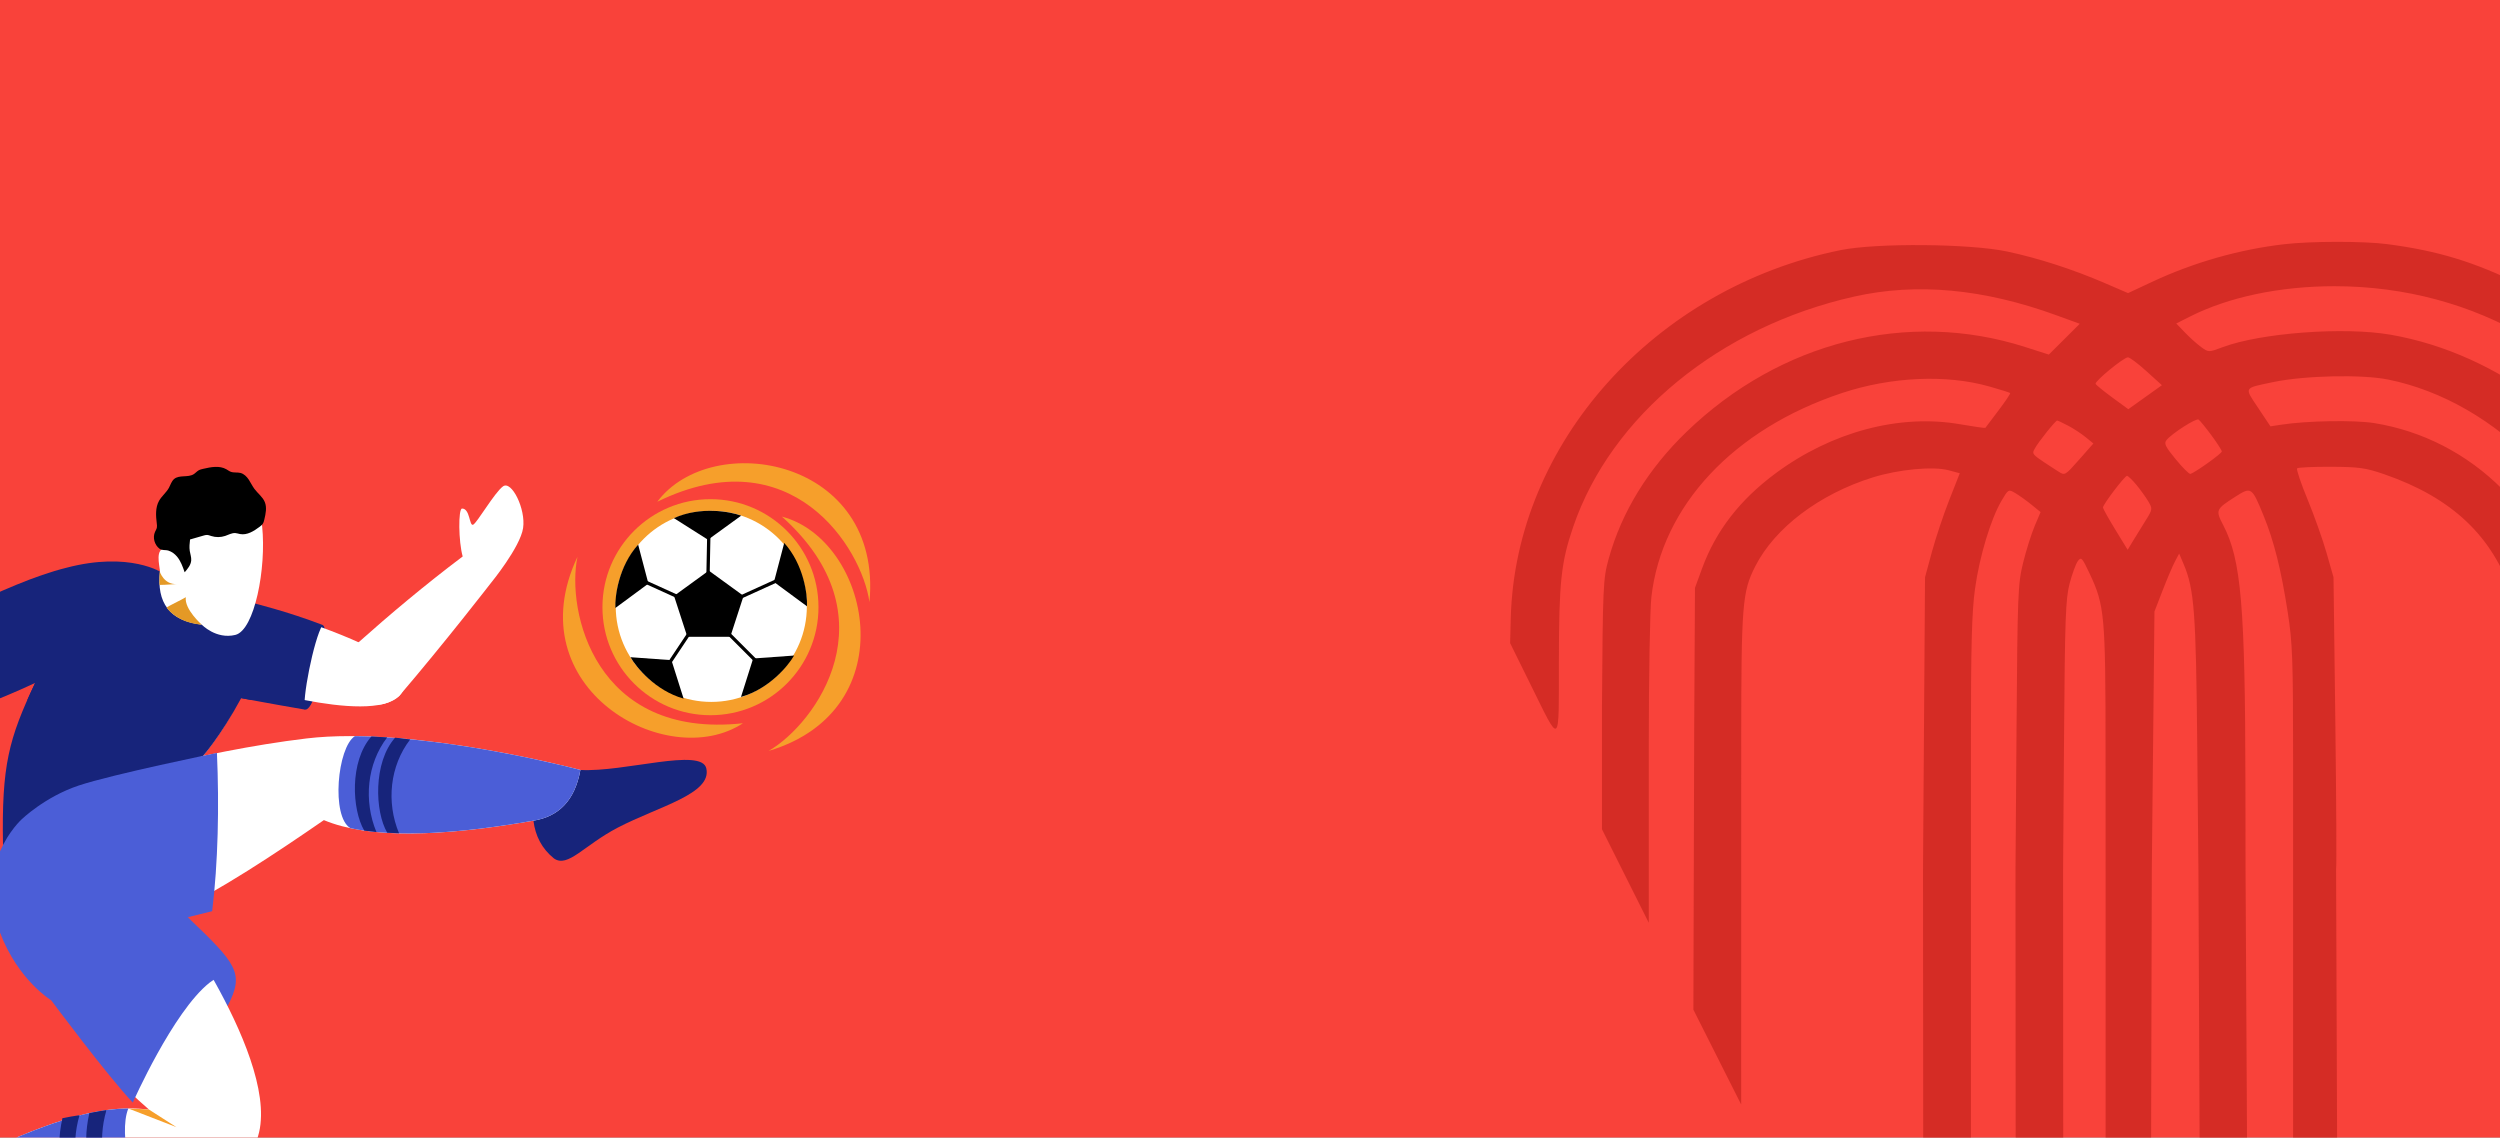 <svg width="1778" height="809" viewBox="0 0 1778 809" fill="none" xmlns="http://www.w3.org/2000/svg">
<rect x="0" y="0" width="1778" height="809" fill="#808080" stroke="none"/>
<g clip-path="url(#clip0_128_73)">
<rect width="1778" height="809" fill="#F9423A"/>
<path opacity="0.5" fill-rule="evenodd" clip-rule="evenodd" d="M1624.6 173.676C1592.46 177.404 1560.11 186.627 1530.37 200.548L1513.47 208.46L1497.17 201.429C1474.27 191.548 1450.01 183.697 1427.55 178.892C1401.2 173.256 1334.62 172.689 1309.05 177.88C1176.7 204.747 1077.69 315.207 1074.46 439.595L1074 457.393L1088.34 486.431C1110.18 530.656 1108.61 531.902 1108.68 470.244C1108.75 413.909 1110.23 399.941 1118.83 374.757C1145.79 295.8 1223.24 232.327 1318.77 210.906C1363.18 200.947 1410.6 205.34 1462.49 224.221L1479.13 230.272L1468.13 241.226L1457.13 252.179L1440.22 246.769C1356.85 220.084 1266.1 242.829 1199.49 307.104C1172.1 333.538 1153.24 364.286 1144.08 397.444C1140.13 411.757 1139.92 416.483 1139.32 502.355V589.77L1172.61 656.277V529.987C1172.62 480.788 1173.46 433.336 1174.47 424.544C1181.92 359.704 1232.89 305.161 1309.97 279.541C1344.94 267.916 1384.33 266.168 1414.87 274.883C1422.62 277.096 1429.26 279.179 1429.62 279.516C1429.99 279.852 1426.25 285.447 1421.31 291.95C1416.37 298.453 1412.18 304.005 1411.99 304.287C1411.8 304.569 1403.71 303.419 1394.01 301.729C1351 294.238 1302.79 307.042 1262.9 336.56C1237.4 355.432 1220.3 377.531 1210.5 404.31L1205.47 418.051L1204.91 518.747L1204.34 718.099L1238.33 785.542L1238.36 528.114C1238.4 429.651 1239.09 420.968 1248.33 402.779C1262.24 375.396 1293.92 351.418 1331.85 339.563C1350.36 333.778 1374.93 331.472 1386.02 334.48L1393.79 336.59L1386.3 355.614C1382.18 366.079 1376.62 382.722 1373.95 392.599L1369.08 410.558L1368.36 515L1367.64 619.443L1367.92 982.884L1368.02 1010.52L1368.12 1038.15L1384.82 1070.93L1401.53 1103.72L1401.62 1043.3L1401.72 982.884V529.583C1401.72 458.389 1402.33 435.333 1404.66 418.583C1407.84 395.628 1415.84 369.142 1423.52 356.056C1428.33 347.866 1428.42 347.821 1433.36 350.738C1436.1 352.356 1441.25 356.045 1444.8 358.936L1451.25 364.193L1447 374.26C1444.67 379.798 1440.99 391.496 1438.83 400.254C1435.14 415.198 1434.86 422.437 1434.16 517.81L1433.42 619.443L1433.65 982.884L1433.68 1074.21L1433.72 1165.54L1450.59 1200.14L1467.46 1234.74V1108.81V982.884L1467.27 619.443L1467.96 523.431C1468.56 439.762 1469.07 425.82 1471.91 414.99C1473.71 408.154 1476.34 400.988 1477.76 399.066C1480.13 395.849 1480.8 396.559 1486.14 407.912C1496.82 430.639 1497.44 437.404 1497.47 532.871L1497.51 619.589V982.884V1141.47V1300.05L1506.24 1316.02L1514.97 1332L1522.11 1318.09L1529.25 1304.17L1529.34 1143.53L1529.43 982.884L1530.37 618.506L1531.31 526.709L1532.25 434.912L1538.06 419.902C1541.25 411.648 1545.21 402.375 1546.85 399.295L1549.82 393.697L1553 401.191C1560.56 419.04 1561.78 435.199 1562.67 529.051L1563.52 619.443L1565.17 995.364V1128.83L1565.23 1234.86L1569.98 1227.36C1572.59 1223.24 1579.96 1209.33 1586.36 1196.45L1597.98 1173.04L1598.5 1077.96L1599.02 982.884L1597.04 619.443L1596.95 557.152C1596.75 430.888 1593.93 398.053 1581.21 373.588C1575.57 362.744 1575.79 362.212 1589.8 353.246C1601.08 346.024 1601.52 346.313 1609.78 366.532C1617.27 384.849 1622.27 404.817 1627.01 435.255C1630.43 457.258 1630.85 468.652 1630.85 539.697V619.443V982.884L1630.88 1043.3L1630.92 1103.72L1636.7 1093.42C1639.88 1087.75 1647.05 1073.24 1652.63 1061.16L1662.78 1039.21V1011.05V982.884L1661.43 618.038C1661.84 617.264 1661.6 570.266 1660.89 513.595L1659.59 410.558L1654.65 393.262C1651.94 383.749 1645.85 366.589 1641.11 355.127C1636.37 343.664 1633.04 333.744 1633.71 333.081C1634.38 332.418 1645.2 331.921 1657.77 331.976C1677.71 332.065 1682.53 332.738 1695.64 337.272C1743.92 353.962 1772.77 381.271 1786.92 423.671C1791.22 436.562 1791.31 438.34 1791.94 528.114V782.732L1823.9 718.099V520.62L1823.35 421.798L1817.25 405.981C1807.98 381.962 1797.31 365.519 1779.38 347.607C1754.4 322.653 1722.81 306.411 1688.51 300.899C1674.4 298.633 1640.64 299.219 1622.33 302.05L1614.75 303.222L1605.99 290.079C1596.01 275.104 1595.35 276.227 1616.76 271.729C1639.01 267.056 1679.8 266.161 1698.46 269.936C1736.65 277.662 1773.77 299.013 1804.16 330.75C1826.72 354.297 1838.26 373.187 1849.22 404.493L1855.28 421.798L1856.22 520.152V654.403L1890.04 588.532L1889.36 501.418C1888.63 406.535 1888.29 403.081 1877.11 375.255C1849.77 307.248 1777.99 251.587 1700.15 238.037C1667.27 232.314 1608.13 236.699 1580.84 246.885C1570.79 250.636 1570.75 250.636 1565.59 246.93C1562.75 244.886 1557.57 240.255 1554.09 236.64L1547.76 230.066L1557.4 225.193C1585.04 211.221 1621.43 203.564 1660.24 203.553C1760.76 203.523 1849.26 255.84 1890.92 339.909C1900.52 359.28 1909.3 385.89 1913.32 407.815C1916.8 426.811 1921.95 482.536 1921.95 501.191V522.328L1952 464.252C1952 464.252 1951.62 416.416 1947.32 395.57C1936.71 344.239 1911.5 298.099 1873.12 259.771C1848.47 235.148 1824.68 218.16 1793.3 202.765C1759.49 186.174 1734.01 178.397 1697.86 173.633C1681.19 171.437 1643.72 171.46 1624.6 173.676ZM1537.55 273.956L1526.61 264.042C1520.6 258.588 1514.65 254.128 1513.38 254.128C1510.4 254.128 1489.7 271.107 1490.4 272.976C1490.69 273.759 1496.04 278.141 1502.29 282.714L1513.64 291.027L1525.6 282.491L1537.55 273.956ZM1580.14 321.093C1580.14 320.237 1576.78 314.999 1572.67 309.45C1568.56 303.902 1564.48 298.917 1563.6 298.374C1561.83 297.287 1544.89 308.105 1540.96 312.826C1538.84 315.373 1539.76 317.34 1547.38 326.646C1552.27 332.612 1556.98 337.29 1557.84 337.041C1561.26 336.043 1580.14 322.547 1580.14 321.093ZM1483.3 310.892C1480.27 308.41 1474.65 304.738 1470.82 302.733C1466.99 300.729 1463.5 299.09 1463.06 299.09C1461.85 299.09 1449.53 314.508 1447.14 319.013C1447.07 319.139 1447.01 319.26 1446.94 319.378L1446.94 319.386L1446.94 319.395C1446.43 320.331 1446.06 321.03 1446.05 321.731C1446.04 323.801 1449.27 325.887 1462.02 334.129L1463.79 335.267C1468.54 338.343 1468.61 338.304 1478.69 326.882L1488.82 315.407L1483.3 310.892ZM1527.91 356.663C1526.17 353.707 1522.35 348.394 1519.44 344.859C1516.52 341.324 1513.49 338.431 1512.71 338.431C1511.08 338.431 1495.63 358.778 1495.63 360.929C1495.63 361.71 1499.58 368.799 1504.41 376.684L1513.19 391.022L1516.9 384.866C1518.94 381.48 1522.97 374.959 1525.85 370.373C1530.93 362.274 1530.99 361.884 1527.91 356.663Z" fill="#B21711"/>
<circle cx="505.282" cy="431.834" r="76.823" fill="#F69F2B"/>
<path d="M573.832 431.243C573.832 468.775 543.406 499.202 505.873 499.202C468.34 499.202 437.914 468.775 437.914 431.243C437.914 393.71 468.34 363.284 505.873 363.284C543.406 363.284 573.832 393.71 573.832 431.243Z" fill="white"/>
<path d="M503.508 383.866L479.279 368.501C498.19 359.992 519.07 363.774 527.146 366.729L503.508 383.866Z" fill="black"/>
<path d="M550.443 413.884L557.744 386.139C571.584 401.582 574.306 422.627 573.937 431.219L550.443 413.884Z" fill="black"/>
<path d="M535.64 468.326L526.993 495.681C546.941 490.018 560.483 473.682 564.761 466.221L535.64 468.326Z" fill="black"/>
<path d="M477.526 469.508L486.174 496.863C466.225 491.2 452.683 474.864 448.405 467.403L477.526 469.508Z" fill="black"/>
<path d="M461.145 415.066L453.843 387.321C440.004 402.764 437.282 423.808 437.651 432.4L461.145 415.066Z" fill="black"/>
<path d="M504.1 405.832L528.829 423.799L519.384 452.87H488.817L479.371 423.799L504.1 405.832Z" fill="black"/>
<path d="M505.281 381.036L504.69 410.583L502.327 410.536L502.918 380.989L505.281 381.036Z" fill="black"/>
<path d="M457.312 411.848L483.314 423.666L482.336 425.818L456.334 414L457.312 411.848Z" fill="black"/>
<path d="M552.069 411.848L526.067 423.666L527.045 425.818L553.047 414L552.069 411.848Z" fill="black"/>
<path d="M490.9 451.4L476.717 472.674L474.751 471.363L488.934 450.089L490.9 451.4Z" fill="black"/>
<path d="M519.119 449.908L539.211 470.001L537.54 471.672L517.447 451.58L519.119 449.908Z" fill="black"/>
<path d="M556.106 367.421C618.746 383.967 645.339 504.52 546.65 534.068C580.334 514.566 635.292 438.334 556.106 367.421Z" fill="#F69F2B"/>
<path d="M467.466 356.843C506.33 305.005 628.044 325.642 618.358 428.203C612.937 389.66 562.931 310.092 467.466 356.843Z" fill="#F69F2B"/>
<path d="M528.375 514.375C474.213 549.93 366.746 489.176 410.693 396.004C402.699 434.096 422.705 525.92 528.375 514.375Z" fill="#F69F2B"/>
<path d="M161.844 715.478L146.788 695.685L154.839 691.699L161.095 692.536L164.586 695.069L166.143 697.634L165.532 704.546L163.424 711.559L161.844 715.478Z" fill="#4B5ED7"/>
<path d="M412.776 547.595C443.981 549.328 499.167 531.418 502.346 546.562C506.355 564.669 468.541 573.412 439.376 588.597C415.276 601.144 403.865 617.52 393.946 610.505C385.398 603.597 380.73 594.545 379.371 583.668L412.776 547.595Z" fill="#17247B"/>
<path d="M216.949 504.688C206.207 496.858 217.789 447.679 229.37 444.449C235.914 446.705 225.555 505.624 216.949 504.688Z" fill="#17247B"/>
<path d="M55.166 559.75C55.166 559.75 141.137 534.349 217.999 525.184C294.862 516.018 412.779 547.594 412.779 547.594C408.782 569.787 396.949 580.821 379.371 583.671C314.491 595.027 262.379 596.731 230.339 583.266C195.079 607.607 156.313 633.31 122.145 649.719C122.145 649.719 212.699 774.624 177.521 819.937C142.345 865.25 -14.843 872.597 -14.843 872.597C-24.604 857.194 -27.987 841.097 -22.528 824.034C27.382 801.532 67.26 784.206 106.05 789.182C67.655 756.109 45.056 723.338 21.476 678.685C-17.731 625.498 1.277 572.914 55.166 559.75Z" fill="white"/>
<path d="M91.27 788.338C57.017 788.679 21.074 804.38 -22.528 824.039C-27.988 841.102 -24.607 857.199 -14.844 872.601C-14.844 872.601 49.436 869.598 104.98 855.581C95.104 850.363 83.807 806.685 91.27 788.338Z" fill="#4B5ED7"/>
<path d="M180.436 430.529L115.577 407.479C115.577 407.479 92.86 394.275 47.382 406.336C-24.147 424.071 -140.627 502.4 -140.627 502.4C-140.627 502.4 -163.983 512.692 -171.024 525.391C-178.064 538.09 -171.462 569.296 -163.809 567.153C-156.156 565.01 -146.554 548.133 -143.408 548.002C-140.262 547.87 -145.583 560.217 -139.921 562.28C-137.146 563.272 -128.624 539.888 -127.712 528.448C-68.272 510.949 -13.562 489.13 35.376 468.268C16.647 507.956 9.983 546.141 15.251 582.842L144.35 537.642C156.943 522.032 167.268 505.424 174.241 487.355C174.241 487.355 276.62 519.365 287.09 489.968C289.932 482.178 282.163 471.904 269.43 464.017C238.972 446.817 180.436 430.529 180.436 430.529Z" fill="white"/>
<path d="M357.724 345.912C351.652 350.362 339.217 372.02 336.471 373.183C333.724 374.349 334.329 361.623 328.623 361.682C325.83 361.726 326.067 385.304 329.068 395.752C302.252 415.958 277.345 436.89 254.073 457.626C235.057 474.444 255.024 517.097 283.846 495.033C315.898 457.61 349.198 414.551 349.198 414.551C349.198 414.551 370.014 389.156 372.026 375.549C374.038 361.942 363.799 341.459 357.724 345.912Z" fill="white"/>
<path d="M229.367 444.448C204.715 434.916 179.271 428.691 179.271 428.691L115.575 407.482C115.575 407.482 92.402 391.801 46.925 403.866C25.639 409.145 -1.437 420.881 -26.429 433.229C-33.161 456.291 -19.344 485.873 -3.189 497.951C-3.189 497.951 11.711 491.986 24.975 485.707C6.245 525.394 1.104 544.163 2.129 601.004L144.345 537.643C144.345 537.643 156.702 523.979 171.536 496.499C171.536 496.499 192.913 500.605 216.949 504.685C214.613 498.517 222.965 455.122 229.367 444.448Z" fill="#17247B"/>
<path d="M113.788 406.198C111.214 428.848 120.67 441.573 143.51 444.252C143.51 444.252 153.641 454.87 167.343 451.557C181.045 448.243 189.547 404.109 186.425 374.23C183.302 344.348 150.801 346.342 141.326 347.791C131.848 349.243 117.754 389.878 117.754 389.878C110.111 390.083 113.427 401.874 113.788 406.198Z" fill="white"/>
<path d="M110.257 378.267C110.704 377.28 111.319 376.35 111.547 375.29C111.756 374.322 111.629 373.32 111.506 372.338C110.827 366.871 110.416 360.987 113.114 356.185C115.023 352.79 118.294 350.316 120.162 346.898C121.31 344.799 121.95 342.317 123.748 340.738C127.444 337.499 133.673 339.866 137.809 337.213C139.008 336.443 139.94 335.3 141.168 334.573C142.208 333.959 143.408 333.678 144.583 333.407C150.034 332.149 156.089 330.968 160.955 333.725C162.016 334.326 162.985 335.103 164.126 335.529C166.319 336.351 168.806 335.778 171.07 336.367C173.557 337.014 175.487 338.987 176.914 341.121C178.342 343.256 179.405 345.625 180.934 347.689C183.32 350.913 186.832 353.383 188.338 357.101C189.9 360.964 188.967 365.333 188.012 369.389C187.762 370.457 187.498 371.549 186.902 372.471C186.314 373.376 185.442 374.051 184.58 374.699C180.528 377.75 175.719 380.75 170.734 379.819C169.614 379.609 168.526 379.205 167.387 379.123C164.874 378.943 162.561 380.337 160.175 381.142C156.993 382.218 153.465 382.251 150.267 381.228C149.261 380.908 148.262 380.481 147.206 380.457C146.367 380.435 145.543 380.671 144.738 380.906C141.546 381.827 138.351 382.75 135.16 383.674C134.851 386.396 134.539 389.159 134.962 391.866C135.31 394.093 136.152 396.279 135.995 398.53C135.768 401.806 133.493 404.53 131.33 407.001C129.961 403.048 128.536 398.999 125.846 395.793C124.275 393.924 122.2 392.394 119.872 391.621C117.61 390.872 115.332 391.689 113.4 390.212C109.897 387.537 108.424 382.314 110.257 378.267Z" fill="black"/>
<path d="M113.549 406.325C113.549 406.325 116.445 416.07 126.04 415.371C119.822 415.824 113.448 416.08 113.442 416.003C113.215 413.224 113.549 406.325 113.549 406.325Z" fill="#E49926"/>
<path d="M143.51 444.252C143.51 444.252 130.995 433.325 132.143 424.728C128.662 426.904 119.488 431.013 118.468 432.216C127.205 443.248 141.275 444.065 143.51 444.252Z" fill="#E49926"/>
<path d="M24.974 485.707L58.544 470.077L19.298 498.077L24.974 485.707Z" fill="#17247B"/>
<path d="M171.536 496.503C171.536 496.503 179.06 484.562 180.325 467.665C180.845 477.849 179.603 486.481 176.303 493.312C183.966 485.237 188.031 473.564 190.24 460.032C189.27 475.5 185.84 488.584 178.426 497.803L171.536 496.503Z" fill="#17247B"/>
<path d="M106.054 789.186L125.511 801.649L91.748 788.555C95.971 788.656 101.942 788.69 106.054 789.186Z" fill="#F69F2B"/>
<path d="M37.562 553.618C37.562 553.618 71.762 539.533 127.373 552.482L146.225 542.182C146.225 542.182 127.126 516.482 88.137 515.287C118.253 518.187 139.878 539.274 134.537 541.288C106.889 530.422 77.205 531.848 52.908 538.383C86.681 535.509 111.4 537.21 123.606 545.553C84.524 542.081 55.102 544.331 37.562 553.618Z" fill="#17247B"/>
<path d="M252.39 523.554C239.893 531.467 235.367 581.001 249.268 589.007C281.293 595.8 325.997 593.013 379.368 583.671C396.946 580.825 408.779 569.79 412.776 547.595C412.776 547.595 325.675 524.289 252.39 523.554Z" fill="#4B5ED7"/>
<path d="M94.444 784.154C94.444 784.154 123 719.561 149.001 698.909C171.504 682.288 161.844 715.473 161.844 715.473C174.187 691.983 168.268 685.519 133.564 652.319L150.892 648.036C155.102 613.634 155.952 573.45 154.287 535.461C154.287 535.461 80.02 550.642 55.931 558.679C31.841 566.715 15.248 582.845 15.248 582.845C15.248 582.845 -19.548 614.62 0.015 663.272C12.901 697.236 36.461 711.464 36.461 711.464C36.461 711.464 76.105 764.783 94.444 784.154Z" fill="#4B5ED7"/>
<path d="M66.779 405.759C85.264 403.944 96.562 440.945 75.999 453.491C90.817 437.124 82.296 409.336 66.779 405.759Z" fill="#17247B"/>
<path d="M259.054 590.729C250.254 575.803 248.494 541.368 264.18 523.752L275.359 524.448C260.967 543.2 258.511 569.591 267.717 591.755L259.054 590.729Z" fill="#17247B"/>
<path d="M275.384 592.202C266.584 577.275 265.334 542.239 281.02 524.623L291.689 525.92C277.296 544.672 274.597 570.486 283.802 592.65L275.384 592.202Z" fill="#17247B"/>
<path d="M75.702 789.492C69.027 812.345 73.046 835.632 88.513 859.381L78.499 861.413C63.038 840.19 57.827 816.969 63.538 791.615C67.684 790.782 71.746 790.07 75.702 789.492Z" fill="#17247B"/>
<path d="M56.562 793.119C49.887 815.972 53.905 839.259 69.373 863.009L59.358 865.04C43.897 843.817 38.686 820.596 44.397 795.243C48.543 794.409 52.605 793.697 56.562 793.119Z" fill="#17247B"/>
</g>
<defs>
<clipPath id="clip0_128_73">
<rect width="1778" height="809" fill="white"/>
</clipPath>
</defs>
</svg>
